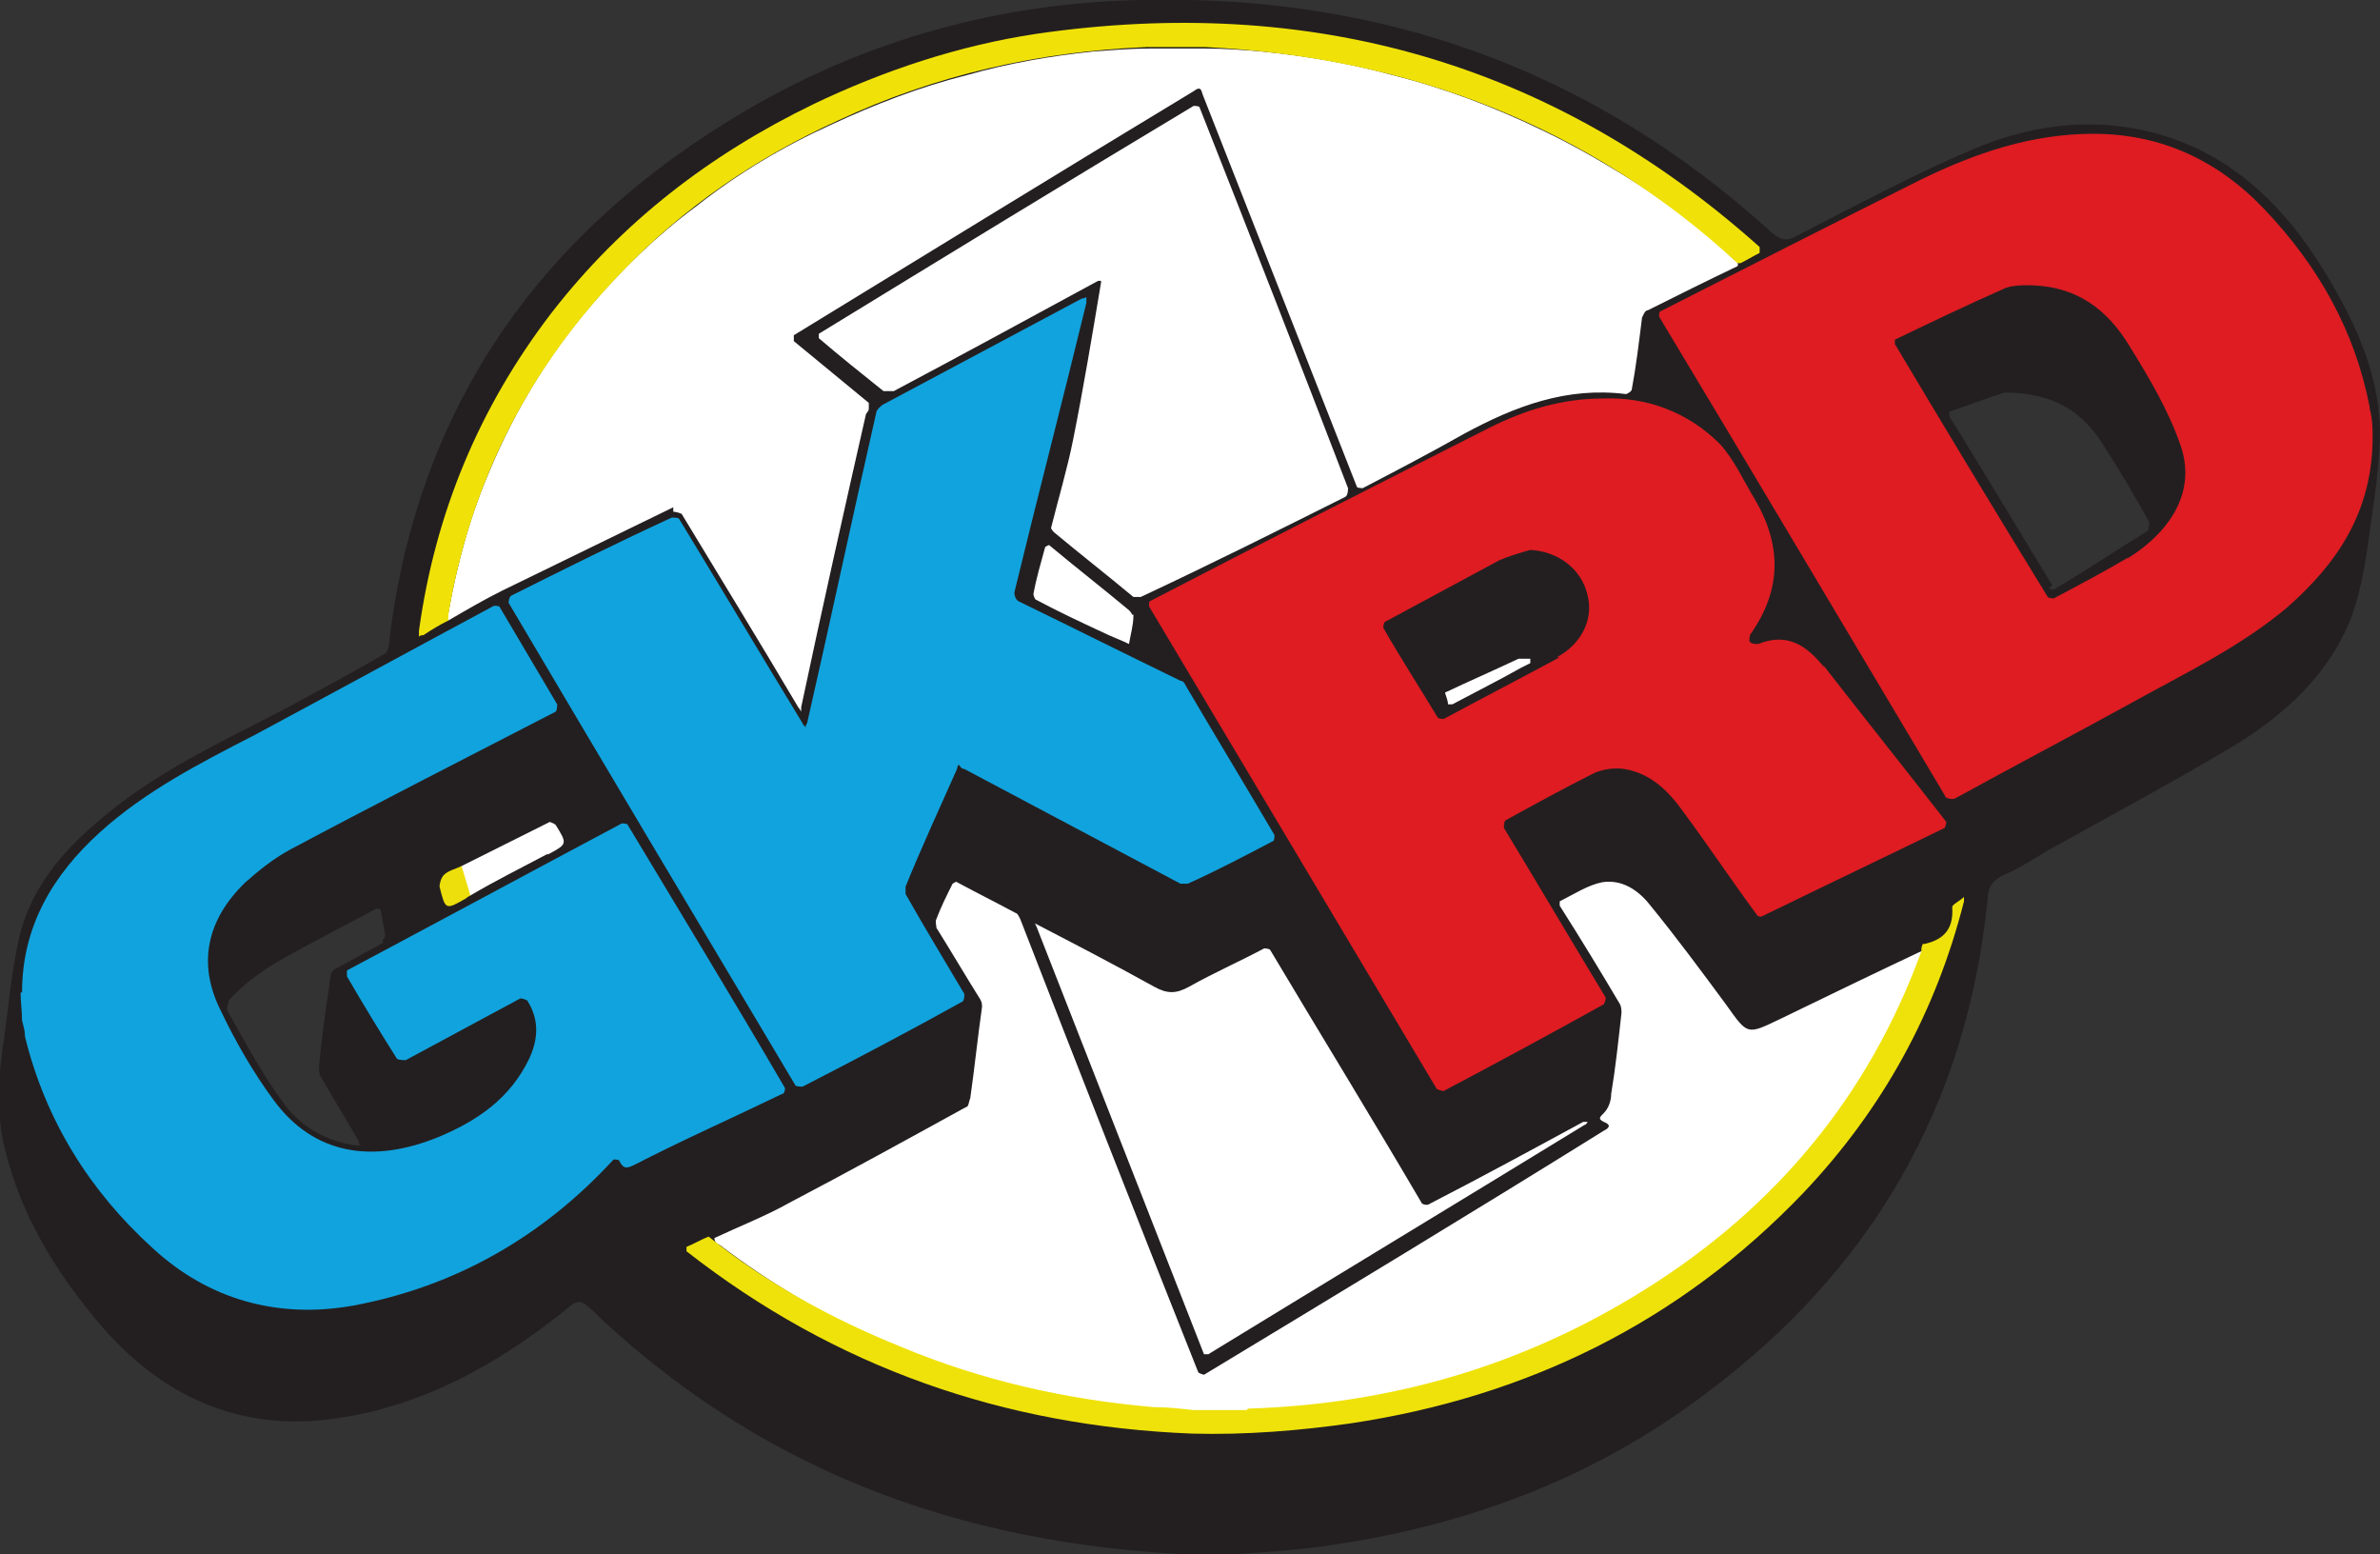 <?xml version="1.0" encoding="UTF-8"?>
<svg data-bbox="-0.079 -0.022 161.979 105.822" viewBox="0 0 161.9 105.7" xmlns="http://www.w3.org/2000/svg" data-type="color">
    <rect x="0" y="0" width="161.9" height="105.7" fill="#333333" stroke="none"/>
    <g>
        <path fill="#ffffff" d="M133.7 51.9c0 27.78-23.774 50.3-53.1 50.3S27.5 79.68 27.5 51.9c0-27.78 23.774-50.3 53.1-50.3s53.1 22.52 53.1 50.3z" data-color="1"/>
        <path d="M157.9 18.1c-2.4-3.8-5.5-7-9.9-8.6-4.7-1.7-9.5-1.2-13.9.7-4 1.7-7.9 3.8-11.8 5.8-.7.4-1.1.4-1.8-.2C108.3 4.7 93.9-.4 77.6 0c-9.6.2-18.7 2.7-27 7.6-13.7 8.1-22.1 19.8-24.1 35.8 0 .4-.1 1-.4 1.1-2.2 1.3-4.5 2.5-6.7 3.7-4 2.1-8.2 4-11.8 6.9-2.9 2.3-5.4 4.9-6.3 8.7-.5 2.2-.7 4.4-1 6.7-.4 2.5-.6 5 0 7.5 1.1 4.7 3.6 8.7 6.7 12.3 4.3 4.9 9.7 7.2 16.3 6.1 5.6-.9 10.5-3.6 14.9-7.1 1.2-1 1.2-1 2.3 0l.5.5c11.6 10.7 25.4 15.6 42 16 2-.2 5.1-.3 8.1-.8 9.1-1.4 17.5-4.6 24.9-10.2 11.3-8.4 17.8-19.6 19.2-33.6 0-.8.3-1.3 1.1-1.7 1-.4 1.9-1 2.9-1.6 4.3-2.4 8.6-4.7 12.8-7.2 3.4-2.1 6.4-4.8 7.9-8.6.8-2.1 1.1-4.4 1.4-6.7.3-2 .6-4.1.6-6.2-.1-4.1-1.9-7.7-4-11.1Zm-131.8 46-3.3 1.8c-.1 0-.3.3-.3.4-.3 2.1-.6 4.1-.8 6.2 0 .2 0 .5.1.7.9 1.5 1.7 2.9 2.6 4.4 0 0 0 .2.1.3h-.3c-2.1-.3-3.8-1.3-5-3-1.4-1.9-2.5-4-3.7-6.1-.1-.2 0-.6.1-.8 1.8-2 4.2-3.1 6.6-4.4 1.1-.6 2.3-1.2 3.4-1.8 0 0 .3 0 .3.1.1.6.2 1.1.3 1.7 0 .1-.1.3-.2.4Zm113.5-24.3c-2.3-3.8-4.6-7.6-7-11.5V28c1.5-.5 3-1.1 3.8-1.3 3.5 0 5.4 1.5 6.7 3.6 1.1 1.7 2.1 3.4 3.1 5.2 0 .1 0 .5-.1.6-2.1 1.3-4.2 2.7-6.4 4 0 0-.2 0-.3-.1ZM37.2 58.1c-1.7.9-3.5 1.8-5.2 2.8-.1 0-.2-.2-.2-.3-.2-.5-.3-.9-.4-1.4v-.3l6-3s.3.1.4.2c.8 1.3.8 1.3-.5 2Zm8.6-23.6-11.7 5.7c-1.2.6-2.4 1.3-3.6 2-.2-.2 0-.4 0-.5.6-3.4 1.5-6.7 2.9-9.9 1.7-4 3.9-7.6 6.7-10.9 2.2-2.6 4.6-4.9 7.3-6.9 2.8-2.2 5.8-4 9.1-5.5 3-1.4 6.1-2.6 9.3-3.4 2.8-.8 5.7-1.3 8.6-1.6 1.3-.1 2.6-.2 3.8-.2H82c1.3 0 2.6.1 3.8.2 3 .3 6 .8 8.9 1.6 3.6.9 7 2.2 10.3 3.8 2.3 1.1 4.5 2.4 6.7 3.8 2.2 1.5 4.4 3.1 6.3 5 .1 0 .3.2.2.4-2.1 1-4.1 2-6.1 3-.2 0-.3.3-.4.5-.2 1.6-.4 3.3-.7 4.9 0 .1-.3.3-.4.3-4-.5-7.5.8-11 2.7-2.3 1.3-4.6 2.5-6.9 3.7 0 0-.4 0-.4-.1L81.8 6.4c-.1-.4-.2-.5-.6-.2C72.1 11.7 63 17.3 54 22.8v.4l5.1 4.2v.4c0 .2-.2.3-.2.4-1.5 6.6-3 13.3-4.4 19.9v.3s-.1-.2-.2-.3c-2.6-4.4-5.3-8.8-7.9-13.1 0-.1-.5-.2-.6-.2Zm58.3 10.6-.6.3c-1.6.9-3.2 1.7-4.7 2.5h-.3c0-.3-.2-.7-.2-.8 1.7-.8 3.3-1.5 5-2.3h.8ZM91.5 33.8c-4.6 2.3-9.2 4.6-13.9 6.8h-.5c-1.8-1.5-3.6-2.9-5.4-4.4 0 0-.2-.2-.2-.3.5-2 1.1-4 1.5-6 .7-3.5 1.3-7.1 1.9-10.7v-.1h-.2c-4.6 2.5-9.2 5-13.9 7.5h-.7c-1.5-1.2-3-2.4-4.4-3.6v-.3c8.5-5.2 17-10.4 25.5-15.5 0 0 .4 0 .4.1 3.4 8.6 6.8 17.3 10.1 25.9 0 .1 0 .5-.2.6Zm-14.4 8v.1c0 .6-.2 1.3-.3 1.9-.6-.3-1.2-.5-1.8-.8-1.5-.7-3-1.4-4.5-2.2-.1 0-.2-.3-.2-.4.2-1.1.5-2.1.8-3.2 0 0 .3-.2.3-.1 1.8 1.5 3.6 2.9 5.4 4.4 0 0 .2.2.2.3Zm-6.7 21c2.7 1.4 5.4 2.8 8.1 4.3.9.5 1.5.5 2.4 0 1.6-.9 3.4-1.7 5.1-2.6 0 0 .3 0 .4.1 3.4 5.7 6.9 11.4 10.3 17.2 0 .1.4.2.5.1 3.5-1.8 7-3.7 10.5-5.6h.3s-.1.2-.2.2c-8.5 5.2-17.1 10.4-25.6 15.6h-.3L70.5 63Zm60.5 2.1c-.7 2-1.6 3.9-2.6 5.8-1.1 2.1-2.4 4.1-3.9 6.1-.9 1.2-1.9 2.3-2.9 3.4-2.5 2.7-5.3 5-8.4 7.1-4.3 2.8-9 5-13.9 6.5-2.9.9-5.9 1.5-8.9 1.9-1.8.2-3.6.4-5.4.4h-3.3c-1 0-2.1 0-3.1-.2-2.2-.2-4.4-.5-6.5-.9-4.3-.9-8.5-2.2-12.4-4-3.8-1.7-7.3-3.8-10.6-6.3-.2-.1-.4-.2-.4-.5 1.7-.8 3.5-1.5 5.1-2.4 4-2.1 8-4.3 12-6.5.2 0 .2-.4.3-.6.3-2.1.5-4.1.8-6.2 0-.2 0-.3-.1-.5-1-1.6-2-3.3-3-4.9 0-.2-.1-.4 0-.6.3-.8.7-1.6 1.1-2.4 0 0 .3-.2.3-.1 1.3.7 2.7 1.4 4 2.1.1 0 .2.2.3.4 4 10.3 8 20.5 12.1 30.8 0 .1.4.2.4.2 9.1-5.5 18.2-11 27.2-16.6.4-.2.5-.4 0-.6-.4-.2-.3-.3 0-.6s.5-.8.5-1.3c.3-1.8.5-3.7.7-5.5 0-.2 0-.4-.1-.6-1.3-2.2-2.7-4.5-4.1-6.7v-.3c1-.5 1.9-1.1 2.9-1.3 1.3-.2 2.4.5 3.2 1.5 1.8 2.2 3.5 4.5 5.2 6.8 1.5 2.1 1.4 2.1 3.7 1 3.3-1.6 6.6-3.2 10-4.8.1.2 0 .4 0 .6Z" fill="#231f20" data-color="2"/>
        <path d="M118.2 17.9C108 8.5 95.8 3.9 82 3.2h-4c-7.3.3-14.4 1.9-21 5-5.5 2.5-10.5 5.9-14.7 10.3C36 25 32 32.8 30.5 41.8v.4c-.6.3-1.1.6-1.7 1-.1 0-.2 0-.3.1v-.4c1.1-8 4.1-15.2 9-21.6 4.8-6.2 10.8-10.8 17.8-14.2 4.8-2.3 9.9-4 15.2-4.8 18.6-2.7 35.1 1.9 49.2 14.5v.4c-.4.2-.9.5-1.3.7Z" fill="#f0e208" data-color="3"/>
        <path d="M84.9 95.8c9.7-.3 18.7-2.9 27-8.1 8.8-5.5 15.2-13.1 18.8-23 0-.2 0-.3.1-.5h.1c1.4-.3 2-1.1 1.9-2.5 0-.2.5-.4.8-.7v.3c-1.9 7.5-5.5 14.1-10.9 19.8-8.4 8.8-18.8 13.9-30.8 15.7-3.5.5-7.2.8-10.8.7C68.3 97 56.8 93 46.7 85.1v-.3c.5-.2 1-.5 1.5-.7 4 3.2 8.4 5.6 13.1 7.5 5.5 2.3 11.3 3.6 17.2 4.1.9 0 1.8.1 2.7.2h3.6Z" fill="#efe20a" data-color="4"/>
        <path d="M31.4 58.9c.2.7.4 1.3.6 2 0 0-.2.1-.3.2-1.4.8-1.4.8-1.8-.8 0-.2.1-.6.3-.8.3-.3.8-.4 1.2-.6Z" fill="#eddf0b" data-color="5"/>
        <path d="M1.5 67.5c0-4.5 2.1-8 5.3-10.9 3.1-2.8 6.8-4.7 10.5-6.6 5.4-2.9 10.9-5.9 16.3-8.8.1 0 .4 0 .4.1l3.9 6.6c0 .1 0 .4-.1.5-6 3.1-12.1 6.2-18.1 9.4-1.1.6-2.1 1.4-3 2.2-2.6 2.5-3.3 5.5-1.7 8.7 1 2.1 2.2 4.2 3.6 6.1 2.7 3.7 6.7 4.4 11.3 2.5 2.6-1.1 4.8-2.6 6.1-5.3.6-1.3.7-2.6-.1-3.9 0-.1-.4-.2-.5-.2l-7.8 4.2c-.1 0-.5 0-.6-.1-1.2-1.9-2.3-3.7-3.4-5.6V66c6.2-3.3 12.5-6.7 18.7-10 0 0 .4 0 .4.1 3.6 6 7.2 11.9 10.7 17.9 0 0 0 .4-.2.4-3.3 1.6-6.7 3.1-10 4.8-.6.3-.8.3-1.1-.3 0 0-.4-.1-.4 0-4.8 5.2-10.7 8.6-17.7 9.9-5.1.9-9.8-.4-13.6-3.9-4.3-3.9-7.3-8.7-8.7-14.4 0-.4-.1-.7-.2-1.1 0-.6-.1-1.3-.1-1.9Z" fill="#11a3de" data-color="6"/>
        <path d="M65.2 52s-.1.2-.1.3c-1.2 2.7-2.4 5.3-3.5 8v.5c1.3 2.3 2.7 4.6 4 6.8 0 .1 0 .4-.1.5-3.6 2-7.2 3.9-10.9 5.8-.1 0-.5 0-.5-.1C47.6 62.9 41.1 52 34.6 41c0 0 0-.4.2-.5 3.6-1.8 7.2-3.6 10.9-5.3.1 0 .5 0 .5.1 2.8 4.6 5.6 9.3 8.4 13.9 0 .1.2.2.2.3 0-.1 0-.2.1-.3 1.6-7 3.1-14.1 4.7-21.1 0-.2.3-.5.5-.6l13.5-7.2s.2 0 .3-.1v.4c-1.6 6.6-3.3 13.1-4.9 19.7 0 .2.1.5.3.6 3.7 1.8 7.3 3.6 11 5.4.2 0 .3.2.4.4 2 3.4 4 6.7 6 10.1 0 0 0 .4-.1.4-1.9 1-3.8 2-5.8 2.9h-.5l-14.7-7.8s-.2 0-.3-.2Z" fill="#11a3de" data-color="6"/>
        <path d="M124.1 45.4c-1.2-1.5-2.5-2.4-4.5-1.6-.2 0-.5 0-.6-.2 0 0 0-.4.1-.5 2.1-3 2.1-6 .3-9.1-.8-1.3-1.4-2.7-2.4-3.8-2.2-2.2-5-3.2-7.9-3.1-2.9 0-5.4.8-7.8 2-7.7 3.9-15.4 7.8-23.1 11.8 0 0-.1.3 0 .4L97.7 74c0 .1.4.2.5.2 3.6-1.9 7.3-3.9 10.9-5.9 0 0 .2-.4.1-.5-2.3-3.8-4.6-7.7-6.9-11.5 0 0 0-.4.1-.5 2-1.1 4-2.2 6-3.2.6-.3 1.5-.4 2.1-.3 1.8.3 3 1.5 4 2.9 1.7 2.3 3.3 4.7 5 7 0 .1.3.2.4.1 4.1-2 8.3-4 12.4-6 0 0 .1-.3.1-.4-2.8-3.6-5.6-7.1-8.4-10.7Zm-18-.7c-2.6 1.4-5.3 2.8-7.9 4.2 0 0-.3 0-.4-.1-1.2-2-2.5-4-3.7-6.1 0 0 0-.3.1-.4l7.8-4.2c.7-.3 1.4-.5 2.1-.7 1.9.1 3.5 1.3 3.9 3.1.4 1.6-.4 3.3-2.1 4.2Z" fill="#de1c22" data-color="7"/>
        <path d="M161.2 27.7c-1-5.2-3.5-9.6-7.1-13.4-3.2-3.4-7.1-5.2-11.7-5.2-4.2 0-8 1.3-11.7 3.1-6 3-11.9 6-17.8 9 0 0-.1.3 0 .4 6.5 10.8 12.9 21.6 19.4 32.5 0 .2.5.3.7.2 4-2.2 8-4.3 12-6.5 3.6-2 7.4-3.8 10.6-6.5 3.4-3 5.8-6.5 5.8-11.6 0-.4 0-1.2-.2-1.9Zm-16.4 10.2c-1.7 1-3.4 1.9-5.1 2.8 0 0-.3 0-.4-.1-3.5-5.7-7-11.5-10.4-17.2v-.3c2.5-1.2 5-2.4 7.5-3.5.5-.2 1.2-.2 1.5-.2 3.4 0 5.5 1.7 7 4.2 1.3 2.1 2.6 4.3 3.4 6.6 1.1 3-.4 5.8-3.6 7.8Z" fill="#de1c22" data-color="7"/>
    </g>
</svg>
